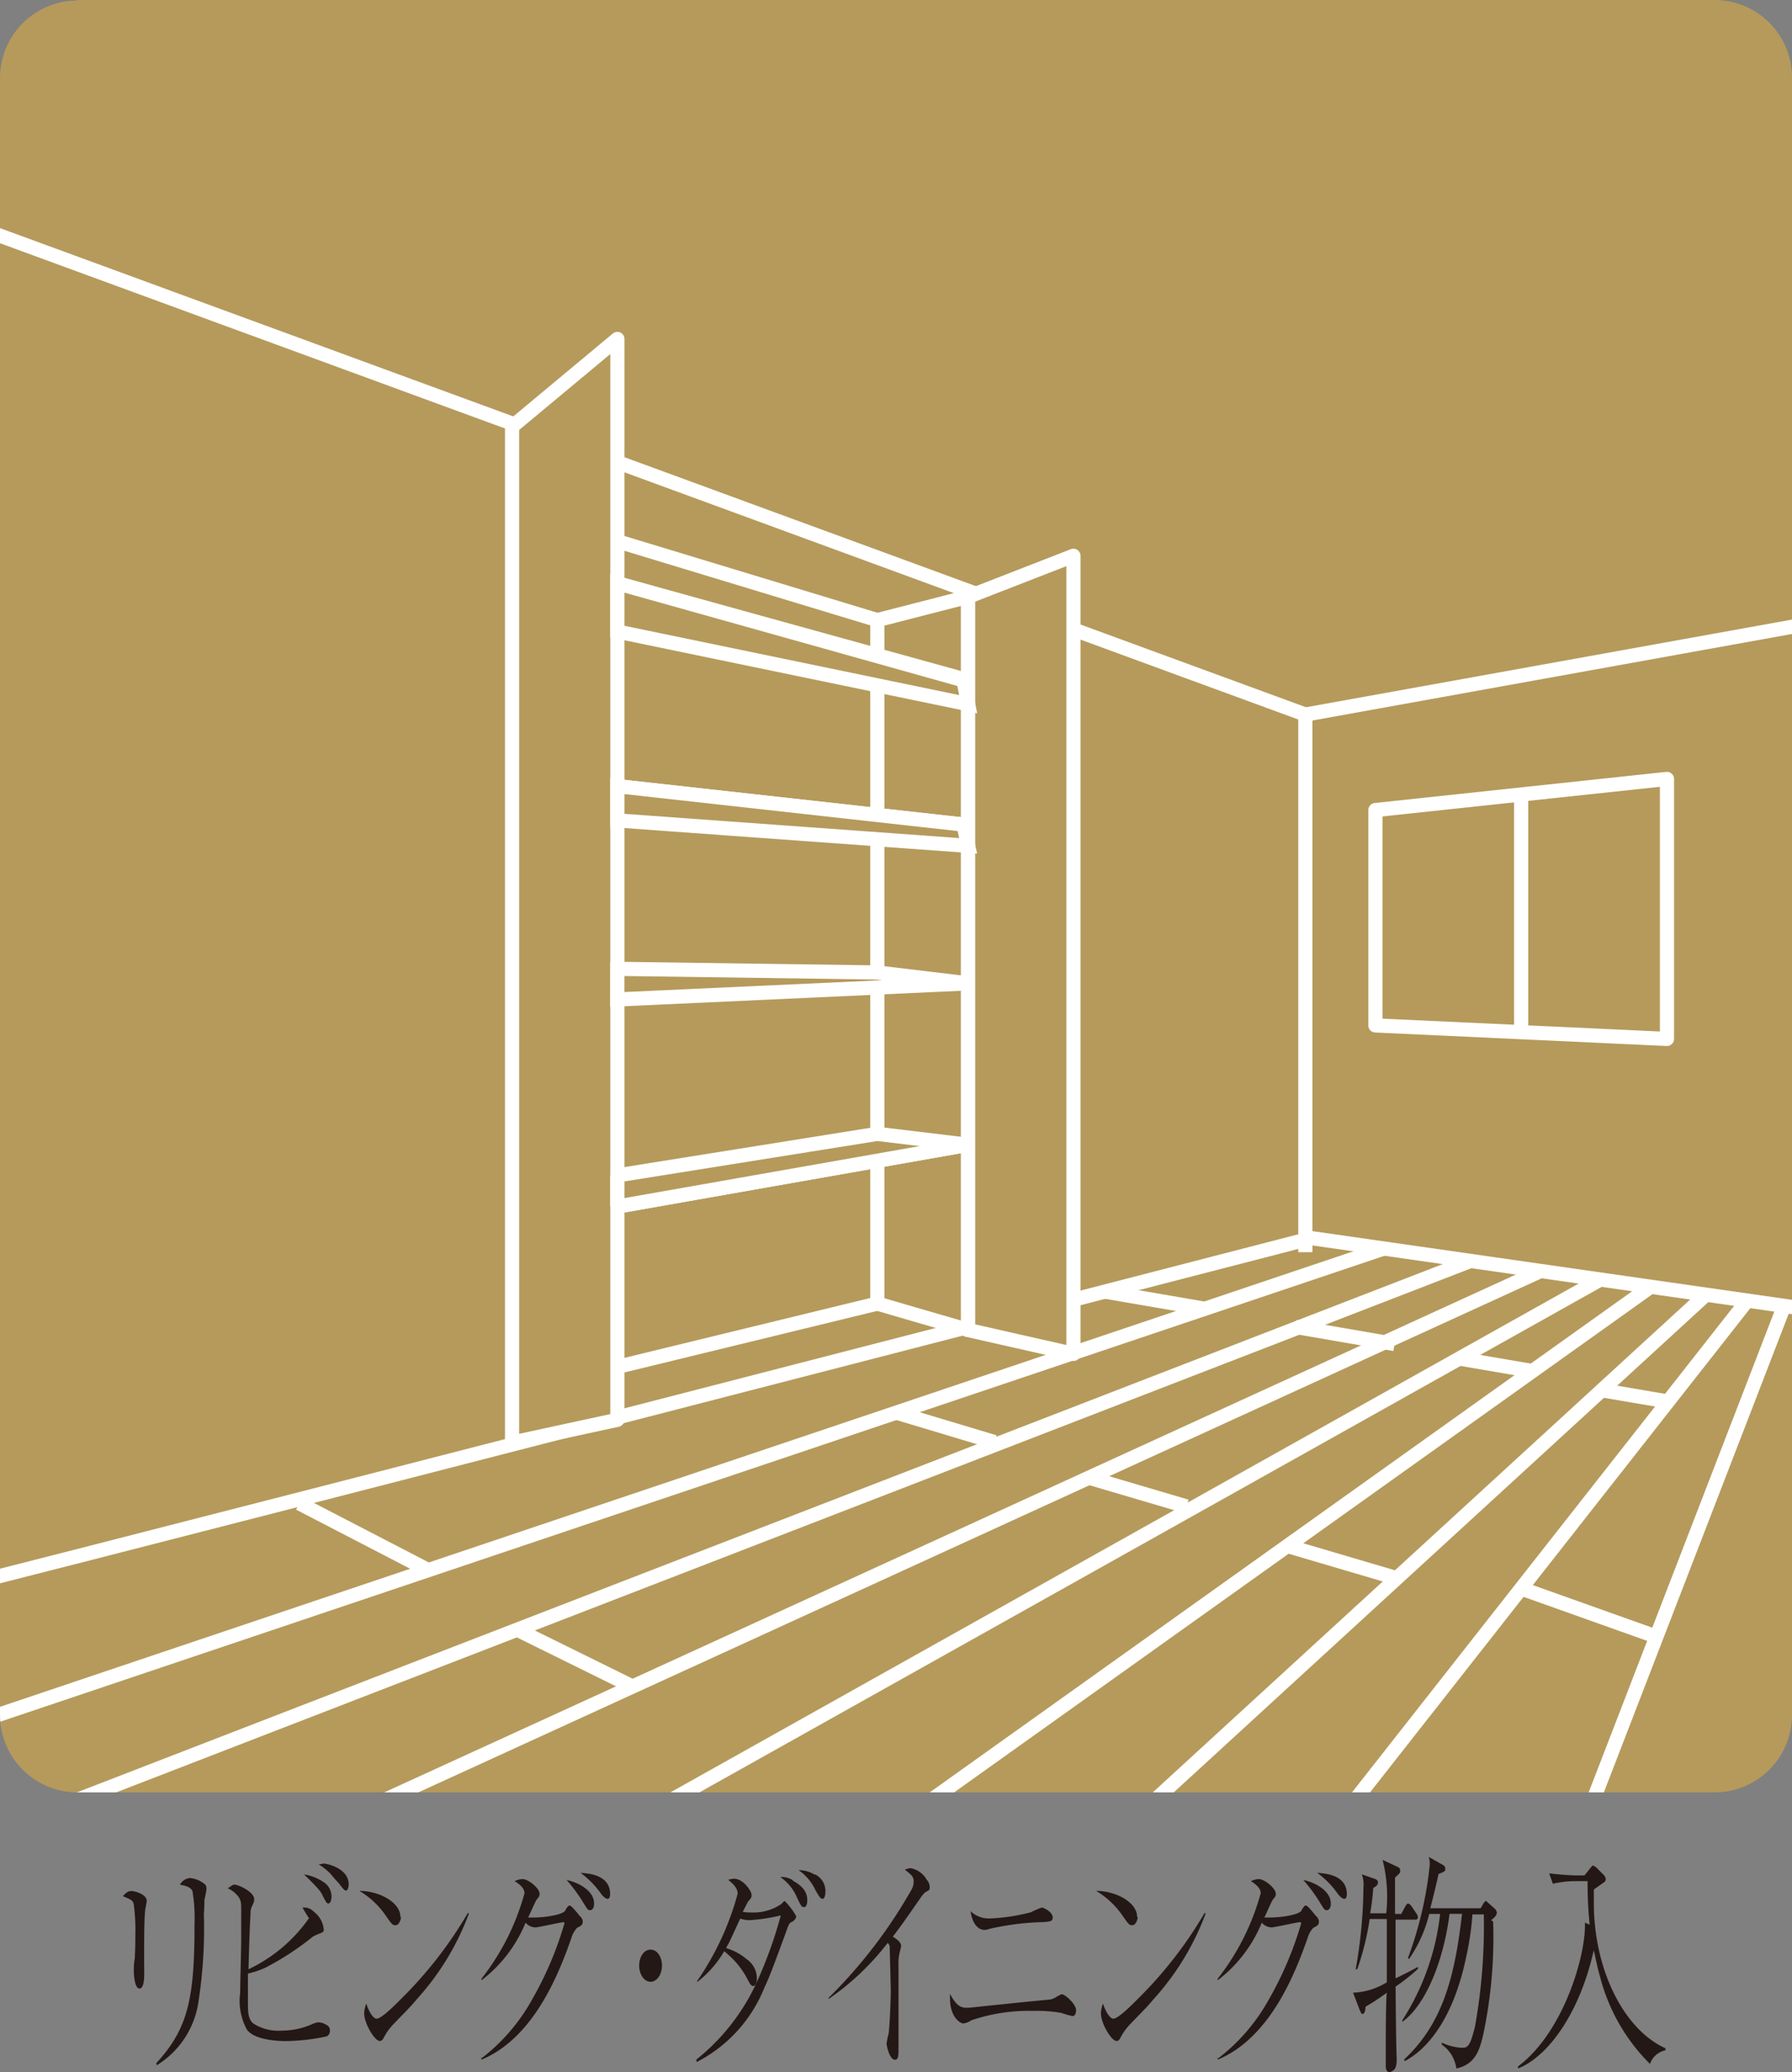 <svg id="グループ_401" data-name="グループ 401" xmlns="http://www.w3.org/2000/svg" xmlns:xlink="http://www.w3.org/1999/xlink" width="75.861" height="87.699" viewBox="0 0 75.861 87.699">
  <rect x="0" y="0" width="75.861" height="87.699" fill="#808080" stroke="none"/>
  <defs>
    <clipPath id="clip-path">
      <path id="パス_16712" data-name="パス 16712" d="M190.573,0h69.316a3.281,3.281,0,0,1,3.272,3.273V72.589a3.281,3.281,0,0,1-3.272,3.273H190.573a3.281,3.281,0,0,1-3.273-3.273V3.294A3.281,3.281,0,0,1,190.573.022Z" transform="translate(-187.3)" fill="none"/>
    </clipPath>
  </defs>
  <g id="グループ_399" data-name="グループ 399" transform="translate(5.205 78.585)">
    <path id="パス_16690" data-name="パス 16690" d="M190.57,39.924v.307c0,.132,0,.637-.2.637s-.242-.549-.242-.791a3.466,3.466,0,0,1,.044-.505c0-.132.022-.286.022-.944a8.262,8.262,0,0,0-.066-1.318c-.044-.176-.088-.2-.461-.351.154-.176.242-.22.373-.22.11,0,.637.132.637.417,0,.066-.066.351-.066.4-.044.329-.044,1.318-.044,2.108V39.9Zm.505,4.107c1.362-1.472,1.625-2.767,1.625-5.886a7,7,0,0,0-.088-1.406c-.088-.2-.4-.242-.527-.264a.531.531,0,0,1,.417-.286,1.144,1.144,0,0,1,.659.286.3.3,0,0,1,.044.176,2.863,2.863,0,0,1-.088.461c0,.154,0,.373-.022.593a20.392,20.392,0,0,1-.22,3.668,3.8,3.8,0,0,1-1.779,2.745v-.066Z" transform="translate(-189.67 -35.289)" fill="#231815"/>
    <path id="パス_16691" data-name="パス 16691" d="M195.116,38.216l-.264-.439a.553.553,0,0,1,.483.176,1.046,1.046,0,0,1,.417.747c0,.088,0,.11-.176.176a1.658,1.658,0,0,0-.286.132,11.9,11.9,0,0,1-2.021,1.318,3.73,3.73,0,0,1-.725.242v1.12c0,.527,0,.791.22.988a1.957,1.957,0,0,0,1.208.307,3.172,3.172,0,0,0,1.318-.286.8.8,0,0,1,.242-.066.765.765,0,0,1,.373.132.243.243,0,0,1,.11.22.262.262,0,0,1-.132.242,8.416,8.416,0,0,1-1.757.2c-.11,0-1.274,0-1.625-.483a2.538,2.538,0,0,1-.286-1.559c0-.351.044-1.933.044-2.262V37.931c0-.329,0-.417-.088-.571a1.1,1.1,0,0,0-.483-.4c.176-.11.2-.154.286-.154.176,0,.835.307.835.615,0,.088,0,.11-.11.329a.679.679,0,0,0-.044.286c-.044.659-.066,1.691-.088,2.35a6.521,6.521,0,0,0,2.57-2.174Zm.637-1.515a.73.73,0,0,1,.329.593c0,.2-.066.307-.132.307s-.088-.022-.264-.373c-.066-.132-.154-.264-.769-.857a2.078,2.078,0,0,1,.835.329Zm-.044-.791c.22,0,1.1.22,1.1.879,0,.132-.044.264-.11.264s-.088-.022-.307-.307c-.066-.066-.264-.286-.351-.4a2.464,2.464,0,0,0-.505-.4c.088,0,.11-.022.176-.022Z" transform="translate(-187.253 -35.624)" fill="#231815"/>
    <path id="パス_16692" data-name="パス 16692" d="M195.987,37.56s-.044.329-.242.329c-.132,0-.176-.088-.4-.4a3.552,3.552,0,0,0-1.12-1.054c.835,0,1.735.483,1.735,1.1Zm2.877-.176a11.184,11.184,0,0,1-2.218,3.646c-.307.373-.593.637-.944,1.01a2.426,2.426,0,0,0-.439.593c-.044.088-.088.154-.176.154-.22,0-.659-.747-.659-1.164a1.172,1.172,0,0,1,.088-.417c.132.4.307.637.439.637.22,0,.857-.659,1.12-.922a17.485,17.485,0,0,0,2.745-3.558l.044.044Z" transform="translate(-184.215 -34.99)" fill="#231815"/>
    <path id="パス_16693" data-name="パス 16693" d="M196.56,43.975a8.009,8.009,0,0,0,2.174-2.5,14.689,14.689,0,0,0,1.384-3.251.043.043,0,0,0-.044-.044c-.11,0-1.076.22-1.186.22a.575.575,0,0,1-.417-.2,5.847,5.847,0,0,1-1.867,2.438v-.066a10.209,10.209,0,0,0,1.823-3.624c0-.242-.307-.439-.417-.505a.814.814,0,0,1,.329-.088c.264,0,.725.4.725.615,0,.088,0,.11-.132.264-.066.11-.307.659-.351.747h.264c.417,0,1.186-.11,1.3-.286a1.032,1.032,0,0,1,.132-.2.221.221,0,0,1,.066-.022c.066,0,.351.351.417.439a.338.338,0,0,1,.132.242c0,.132-.066.176-.242.264a1.1,1.1,0,0,0-.242.439c-.549,1.559-1.6,4.217-3.8,5.139v-.088Zm4.81-6.567c0,.154-.066.264-.176.264-.088,0-.11-.044-.329-.4a6.5,6.5,0,0,0-.659-.879c.461.088,1.164.439,1.164.988Zm.681-.417c0,.132-.044.2-.11.2s-.176-.088-.264-.2a3.806,3.806,0,0,0-.878-.9c.351.022,1.252.088,1.252.9Z" transform="translate(-181.427 -35.409)" fill="#231815"/>
    <path id="パス_16694" data-name="パス 16694" d="M200.586,38.251c0,.373-.22.681-.483.681s-.483-.307-.483-.681.2-.681.483-.681S200.586,37.877,200.586,38.251Z" transform="translate(-177.767 -33.639)" fill="#231815"/>
    <path id="パス_16695" data-name="パス 16695" d="M200.72,44.057a8.927,8.927,0,0,0,2.57-3.294,18.482,18.482,0,0,0,1.01-2.811,7.636,7.636,0,0,1-1.3.2,1.134,1.134,0,0,1-.417-.066c-.088.176-.417.922-.505,1.076a.658.658,0,0,0-.088.176,2.33,2.33,0,0,1,.857.461.984.984,0,0,1,.439.813c0,.286-.11.329-.154.329-.088,0-.154-.11-.264-.329a3.549,3.549,0,0,0-.966-1.142,4.449,4.449,0,0,1-1.142,1.3v-.044a12,12,0,0,0,1.713-3.69c0-.264-.22-.439-.4-.593a1.434,1.434,0,0,1,.242-.044c.4,0,.747.527.747.681,0,.088,0,.132-.132.264-.044.066-.154.286-.242.461a2.276,2.276,0,0,0,.351.022,2.1,2.1,0,0,0,1.274-.351c.11-.11.132-.132.154-.132a3.021,3.021,0,0,1,.483.637v.044a.376.376,0,0,1-.176.2c-.11.044-.132.088-.242.4-.659,1.8-.747,2-.922,2.372a6.068,6.068,0,0,1-2.877,3.163v-.088Zm4.085-7.577c.4.22.615.461.615.835,0,.2-.066.286-.132.286-.11,0-.132-.044-.329-.461a1.956,1.956,0,0,0-.681-.813.921.921,0,0,1,.527.132Zm.944-.264a.781.781,0,0,1,.439.747c0,.132-.044.286-.11.286-.088,0-.132-.044-.329-.4a2.05,2.05,0,0,0-.7-.813,1.286,1.286,0,0,1,.7.2Z" transform="translate(-176.451 -35.469)" fill="#231815"/>
    <path id="パス_16696" data-name="パス 16696" d="M203.26,41.513a20.852,20.852,0,0,0,3.514-4.568.688.688,0,0,0,.11-.373.363.363,0,0,0-.11-.286,2.332,2.332,0,0,0-.264-.22.779.779,0,0,1,.242-.066.975.975,0,0,1,.681.483.484.484,0,0,1,.132.329c0,.11-.044.132-.132.176-.11.066-.132.088-.329.373-.747,1.076-.835,1.186-1.1,1.537.132.088.351.22.351.4,0,.044-.066.264-.066.286a1.983,1.983,0,0,0-.044.571v3.382c0,.417,0,.571-.154.571-.22,0-.351-.571-.351-.681a3.113,3.113,0,0,1,.088-.439c.044-.351.088-1.406.088-1.8,0-.22-.044-1.735-.044-1.823a.238.238,0,0,0-.088-.2,11.047,11.047,0,0,1-2.5,2.372v-.044Z" transform="translate(-173.412 -35.517)" fill="#231815"/>
    <path id="パス_16697" data-name="パス 16697" d="M206.313,41h.088c1.713-.176,1.889-.2,3.47-.351a1.071,1.071,0,0,0,.286-.132c.154-.088.176-.088.2-.088.11,0,.593.4.593.681,0,.154-.066.242-.154.242a3.636,3.636,0,0,1-.461-.132,5.8,5.8,0,0,0-1.208-.088,7.534,7.534,0,0,0-2.614.4.806.806,0,0,1-.329.132c-.154,0-.571-.286-.571-1.054v-.2C205.873,40.911,206.071,41,206.313,41Zm.923-3.778a8.052,8.052,0,0,0,1.8-.264,4.156,4.156,0,0,1,.461-.2c.066,0,.461.176.461.417,0,.154-.066.176-.417.2a11.3,11.3,0,0,0-2.262.286.589.589,0,0,1-.2.044c-.351,0-.549-.4-.593-.791a1.115,1.115,0,0,0,.769.307Z" transform="translate(-170.601 -34.608)" fill="#231815"/>
    <path id="パス_16698" data-name="パス 16698" d="M210.187,37.56s-.044.329-.242.329c-.132,0-.176-.088-.4-.4a3.552,3.552,0,0,0-1.12-1.054c.835,0,1.735.483,1.735,1.1Zm2.877-.176a11.185,11.185,0,0,1-2.218,3.646c-.308.373-.593.637-.944,1.01a2.423,2.423,0,0,0-.439.593c-.044.088-.088.154-.176.154-.22,0-.659-.747-.659-1.164a1.171,1.171,0,0,1,.088-.417c.132.4.307.637.439.637.22,0,.857-.659,1.12-.922a17.486,17.486,0,0,0,2.745-3.558l.044.044Z" transform="translate(-167.227 -34.99)" fill="#231815"/>
    <path id="パス_16699" data-name="パス 16699" d="M210.76,43.975a8.009,8.009,0,0,0,2.174-2.5,14.686,14.686,0,0,0,1.384-3.251s0-.044-.066-.044c-.11,0-1.076.22-1.186.22a.576.576,0,0,1-.417-.2,5.847,5.847,0,0,1-1.867,2.438v-.066a10.209,10.209,0,0,0,1.823-3.624c0-.242-.307-.439-.417-.505a.814.814,0,0,1,.329-.088c.264,0,.725.4.725.615,0,.088,0,.11-.132.264-.066.11-.307.659-.351.747h.264c.417,0,1.186-.11,1.3-.286a1.03,1.03,0,0,1,.132-.2.221.221,0,0,1,.066-.022c.066,0,.351.351.417.439a.338.338,0,0,1,.132.242c0,.132-.066.176-.242.264a1.1,1.1,0,0,0-.242.439c-.549,1.559-1.6,4.217-3.8,5.139v-.088Zm4.81-6.567c0,.154-.066.264-.176.264-.088,0-.11-.044-.329-.4a6.5,6.5,0,0,0-.659-.879c.461.088,1.164.439,1.164.988Zm.681-.417c0,.132-.044.2-.11.2s-.176-.088-.264-.2a3.806,3.806,0,0,0-.879-.9c.351.022,1.252.088,1.252.9Z" transform="translate(-164.439 -35.409)" fill="#231815"/>
    <path id="パス_16700" data-name="パス 16700" d="M215.181,41.271c0,.483.022,2.57.044,2.987v.154a.742.742,0,0,1-.066.329.385.385,0,0,1-.242.154c-.11,0-.154-.132-.154-.22V44.17c0-.417,0-2.262.044-2.636a9.118,9.118,0,0,1-.9.593c0,.154-.044.307-.132.307-.044,0-.066-.066-.11-.154l-.285-.747a2.923,2.923,0,0,0,1.428-.439v-2.68h-.725a11.584,11.584,0,0,1-.527,2.13h-.066a20.492,20.492,0,0,0,.329-3.47,1.291,1.291,0,0,0-.066-.549l.571.2s.11.044.11.132c0,.132-.088.176-.2.242a9.3,9.3,0,0,1-.132,1.076h.681a6.364,6.364,0,0,0-.154-2.262l.659.307a.162.162,0,0,1,.088.132c0,.11,0,.11-.22.307V38.2h.264l.176-.329s.066-.11.11-.11.11.066.132.088l.22.329a.339.339,0,0,1,.066.154.1.1,0,0,1-.11.11h-.835v2.482c.154-.066.813-.4.944-.483v.088a8.427,8.427,0,0,1-.944.747Zm4.129-2.745a19.97,19.97,0,0,1-.417,4.766c-.154.659-.329,1.274-1.142,1.45a1.454,1.454,0,0,0-.615-1.01v-.088a2.142,2.142,0,0,0,.835.22c.242,0,.351,0,.571-.9a24.331,24.331,0,0,0,.373-4.744h-.483a11.861,11.861,0,0,1-.264,1.8c-.637,3.075-2,4.107-2.614,4.415v-.088c1.6-1.494,2.13-3.448,2.438-6.15h-.527c-.286,2.2-1.1,3.931-2,4.568V42.7a10.438,10.438,0,0,0,1.6-4.5h-.461a5.748,5.748,0,0,1-.857,1.911l-.044-.044a15.892,15.892,0,0,0,.922-3.931.966.966,0,0,0-.044-.351l.615.351a.174.174,0,0,1,.088.154c0,.088,0,.11-.285.22-.066.286-.154.7-.351,1.45h2.13l.132-.22s.066-.088.088-.088.066.044.088.066L219.4,38a.357.357,0,0,1,.066.132c0,.154-.176.286-.242.329Z" transform="translate(-161.305 -35.78)" fill="#231815"/>
    <path id="パス_16701" data-name="パス 16701" d="M222.139,44.34a8.018,8.018,0,0,1-2.109-3.69c-.11-.373-.176-.725-.264-1.12-.615,2.745-1.977,4.524-3.207,5.008V44.45c1.889-1.406,2.877-4.634,2.833-6.084l.2.088a16.686,16.686,0,0,1-.088-1.845h-.571a4.381,4.381,0,0,0-.9.11l-.154-.439c.527.066,1.01.088,1.142.088h.351l.264-.329s.066-.088.088-.088c.044,0,.088.044.132.066l.351.351a.338.338,0,0,1,.066.154.157.157,0,0,1-.066.132c-.066.044-.373.264-.439.307v.571c0,2.833,1.274,5.359,3.031,6.15v.088a.874.874,0,0,0-.659.593Z" transform="translate(-157.501 -35.577)" fill="#231815"/>
  </g>
  <path id="パス_16702" data-name="パス 16702" d="M190.573,0h69.316a3.281,3.281,0,0,1,3.272,3.273V72.589a3.281,3.281,0,0,1-3.272,3.273H190.573a3.281,3.281,0,0,1-3.273-3.273V3.294A3.281,3.281,0,0,1,190.573.022Z" transform="translate(-187.3)" fill="#b59a5b"/>
  <g id="グループ_400" data-name="グループ 400" clip-path="url(#clip-path)">
    <path id="パス_16703" data-name="パス 16703" d="M184.57,39.652c.483,0,61.519-15.792,61.519-15.792l25.917,3.712" transform="translate(-190.566 28.544)" fill="none" stroke="#fff" stroke-linejoin="round" stroke-width="0.6"/>
    <line id="線_2213" data-name="線 2213" x2="61.256" y2="22.468" transform="translate(-5.996 7.775)" fill="none" stroke="#fff" stroke-linejoin="round" stroke-width="0.6"/>
    <line id="線_2214" data-name="線 2214" y2="22.754" transform="translate(55.26 30.243)" fill="none" stroke="#fff" stroke-linejoin="round" stroke-width="0.6"/>
    <path id="パス_16704" data-name="パス 16704" d="M226.153,26.014l-12.343-.571V16.328l12.343-1.318Z" transform="translate(-155.585 17.957)" fill="none" stroke="#fff" stroke-linejoin="round" stroke-width="0.6"/>
    <line id="線_2215" data-name="線 2215" y1="10.059" transform="translate(64.396 33.626)" fill="none" stroke="#fff" stroke-linejoin="round" stroke-width="0.6"/>
    <line id="線_2216" data-name="線 2216" x1="40.544" y2="22.71" transform="translate(27.191 54.161)" fill="none" stroke="#fff" stroke-linejoin="round" stroke-width="0.6"/>
    <line id="線_2217" data-name="線 2217" x1="50.45" y2="23.083" transform="translate(14.781 53.788)" fill="none" stroke="#fff" stroke-linejoin="round" stroke-width="0.6"/>
    <line id="線_2218" data-name="線 2218" x1="60.772" y2="23.501" transform="translate(1.472 53.371)" fill="none" stroke="#fff" stroke-linejoin="round" stroke-width="0.6"/>
    <line id="線_2219" data-name="線 2219" x1="71.403" y2="24.028" transform="translate(-12.826 52.844)" fill="none" stroke="#fff" stroke-linejoin="round" stroke-width="0.6"/>
    <line id="線_2220" data-name="線 2220" x1="31.407" y2="22.403" transform="translate(38.458 54.469)" fill="none" stroke="#fff" stroke-linejoin="round" stroke-width="0.6"/>
    <line id="線_2221" data-name="線 2221" x1="24.072" y2="22.073" transform="translate(48.143 54.798)" fill="none" stroke="#fff" stroke-linejoin="round" stroke-width="0.6"/>
    <line id="線_2222" data-name="線 2222" x1="17.461" y2="22.227" transform="translate(56.511 55.04)" fill="none" stroke="#fff" stroke-linejoin="round" stroke-width="0.6"/>
    <line id="線_2223" data-name="線 2223" x1="8.5" y2="22.007" transform="translate(67.032 55.26)" fill="none" stroke="#fff" stroke-linejoin="round" stroke-width="0.6"/>
    <line id="線_2224" data-name="線 2224" y1="4.481" x2="24.84" transform="translate(55.26 25.763)" fill="none" stroke="#fff" stroke-linejoin="round" stroke-width="0.6"/>
    <line id="線_2225" data-name="線 2225" y1="31.034" transform="translate(40.983 25.258)" fill="none" stroke="#fff" stroke-linejoin="round" stroke-width="0.6"/>
    <path id="パス_16705" data-name="パス 16705" d="M210.419,44.489l-4.459-1.01V12.445l4.459-1.735Z" transform="translate(-164.977 12.813)" fill="#b59a5b" stroke="#fff" stroke-linejoin="round" stroke-width="0.6"/>
    <path id="パス_16706" data-name="パス 16706" d="M201.628,52.279l-4.458.966v-43l4.458-3.712Z" transform="translate(-175.492 7.812)" fill="#b59a5b" stroke="#fff" stroke-linejoin="round" stroke-width="0.6"/>
    <path id="パス_16707" data-name="パス 16707" d="M208.054,11.5l-3.844.988V41.414l3.844,1.12" transform="translate(-167.07 13.758)" fill="none" stroke="#fff" stroke-linejoin="round" stroke-width="0.6"/>
    <line id="線_2226" data-name="線 2226" x1="14.847" y2="2.614" transform="translate(26.136 48.451)" fill="none" stroke="#fff" stroke-linejoin="round" stroke-width="0.6"/>
    <line id="線_2227" data-name="線 2227" x1="14.847" y2="0.637" transform="translate(26.136 41.576)" fill="none" stroke="#fff" stroke-linejoin="round" stroke-width="0.6"/>
    <line id="線_2228" data-name="線 2228" x1="14.847" y1="1.647" transform="translate(26.136 33.274)" fill="none" stroke="#fff" stroke-linejoin="round" stroke-width="0.6"/>
    <line id="線_2229" data-name="線 2229" x1="14.847" y1="4.107" transform="translate(26.136 24.687)" fill="none" stroke="#fff" stroke-linejoin="round" stroke-width="0.6"/>
    <line id="線_2230" data-name="線 2230" x1="11.004" y2="2.68" transform="translate(26.136 55.172)" fill="none" stroke="#fff" stroke-linejoin="round" stroke-width="0.6"/>
    <path id="パス_16708" data-name="パス 16708" d="M199.2,23.607l11-1.757,3.844.461L199.2,24.925Z" transform="translate(-173.064 26.14)" fill="#b59a5b" stroke="#fff" stroke-linejoin="bevel" stroke-width="0.6"/>
    <path id="パス_16709" data-name="パス 16709" d="M199.2,18.67l11,.154,3.844.461-14.847.681Z" transform="translate(-173.064 22.335)" fill="#b59a5b" stroke="#fff" stroke-miterlimit="10" stroke-width="0.6"/>
    <path id="パス_16710" data-name="パス 16710" d="M199.2,15.15l14.649,1.625.2.9L199.2,16.6Z" transform="translate(-173.064 18.124)" fill="#b59a5b" stroke="#fff" stroke-miterlimit="10" stroke-width="0.6"/>
    <path id="パス_16711" data-name="パス 16711" d="M199.2,11.24l14.649,4.107.2,1.01L199.2,13.283Z" transform="translate(-173.064 13.447)" fill="#b59a5b" stroke="#fff" stroke-miterlimit="10" stroke-width="0.6"/>
    <line id="線_2231" data-name="線 2231" x1="11.004" y1="3.338" transform="translate(26.136 22.908)" fill="#231815" stroke="#fff" stroke-miterlimit="10" stroke-width="0.6"/>
    <line id="線_2232" data-name="線 2232" x2="4.217" y2="0.725" transform="translate(46.782 54.667)" fill="none" stroke="#fff" stroke-linejoin="round" stroke-width="0.6"/>
    <line id="線_2233" data-name="線 2233" x2="4.195" y2="0.725" transform="translate(54.842 56.16)" fill="none" stroke="#fff" stroke-linejoin="round" stroke-width="0.6"/>
    <line id="線_2234" data-name="線 2234" x2="4.986" y2="2.46" transform="translate(21.788 68.921)" fill="none" stroke="#fff" stroke-linejoin="round" stroke-width="0.6"/>
    <line id="線_2235" data-name="線 2235" x2="5.469" y2="2.833" transform="translate(12.673 63.628)" fill="none" stroke="#fff" stroke-linejoin="round" stroke-width="0.6"/>
    <line id="線_2236" data-name="線 2236" x2="4.173" y2="1.252" transform="translate(37.931 59.784)" fill="none" stroke="#fff" stroke-linejoin="round" stroke-width="0.6"/>
    <line id="線_2237" data-name="線 2237" x2="4.173" y2="1.23" transform="translate(46.057 62.529)" fill="none" stroke="#fff" stroke-linejoin="round" stroke-width="0.6"/>
    <line id="線_2238" data-name="線 2238" x2="4.546" y2="1.34" transform="translate(54.491 65.429)" fill="none" stroke="#fff" stroke-linejoin="round" stroke-width="0.6"/>
    <line id="線_2239" data-name="線 2239" x2="5.732" y2="2.043" transform="translate(64.396 67.23)" fill="none" stroke="#fff" stroke-linejoin="round" stroke-width="0.6"/>
    <line id="線_2240" data-name="線 2240" x2="3.075" y2="0.527" transform="translate(61.783 57.5)" fill="none" stroke="#fff" stroke-linejoin="round" stroke-width="0.6"/>
    <line id="線_2241" data-name="線 2241" x2="3.097" y2="0.527" transform="translate(67.669 58.818)" fill="none" stroke="#fff" stroke-linejoin="round" stroke-width="0.6"/>
  </g>
</svg>
